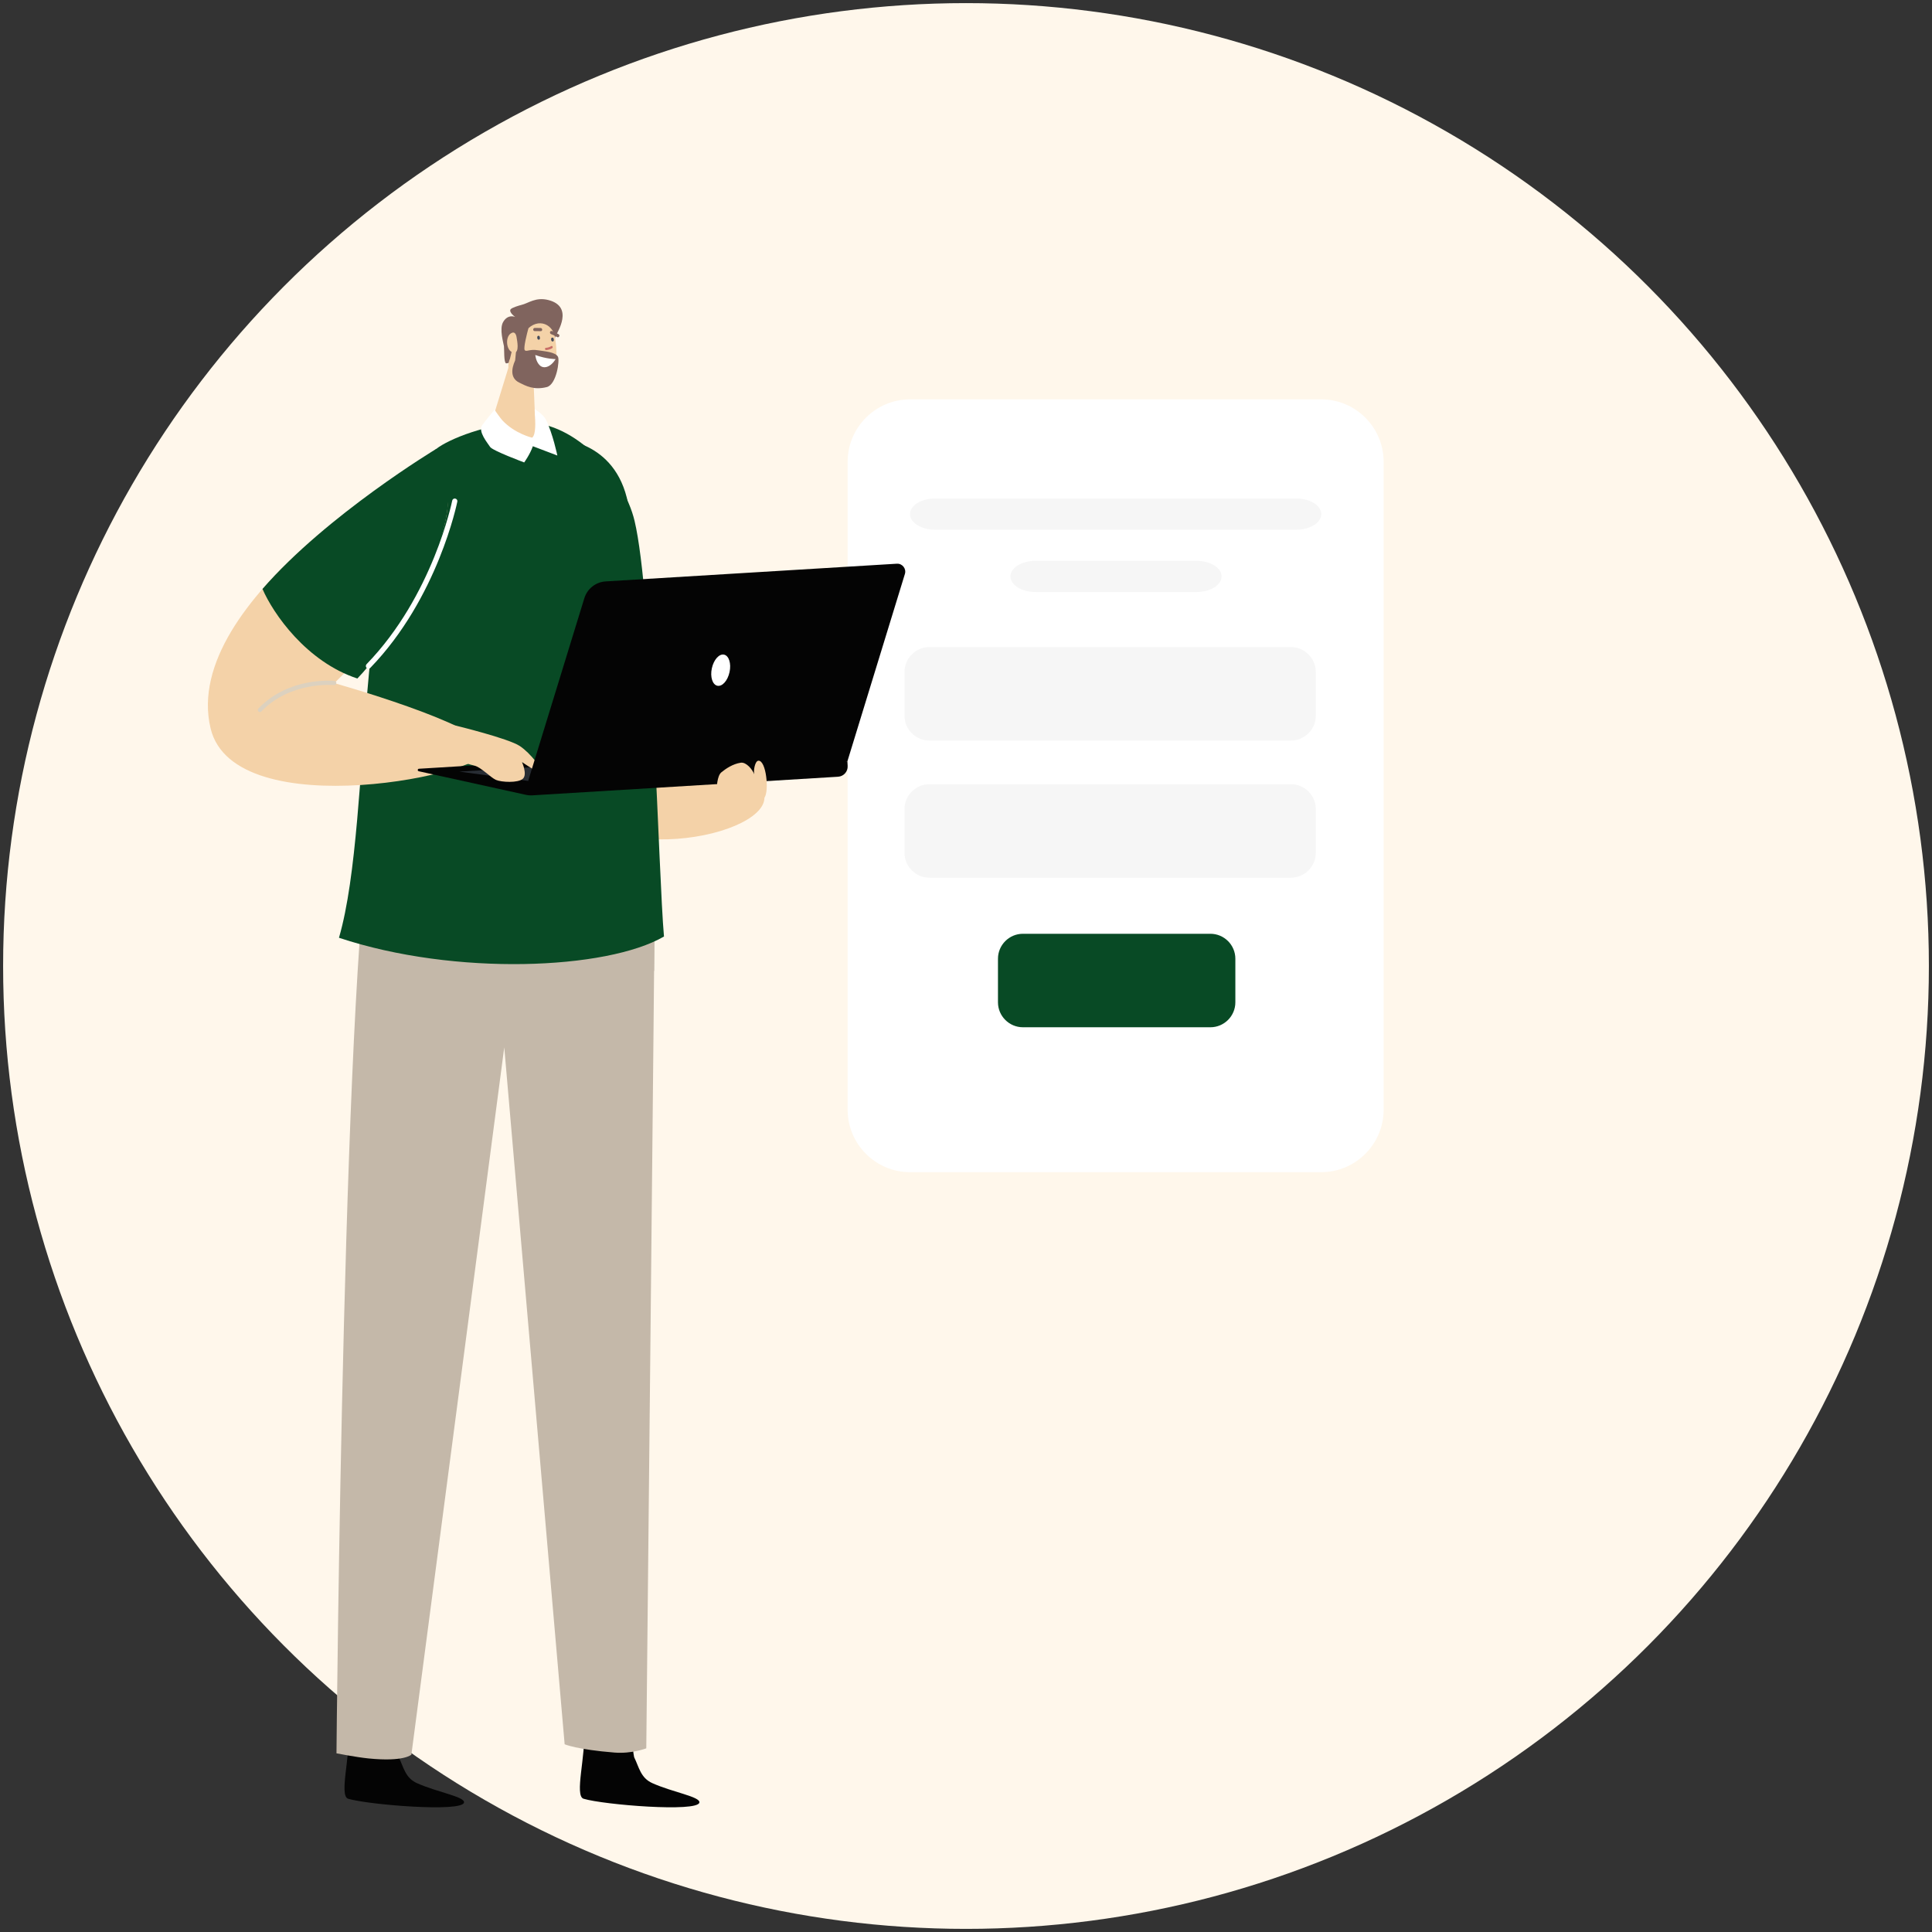<?xml version="1.0" encoding="utf-8"?>
<!-- Generator: Adobe Illustrator 24.3.0, SVG Export Plug-In . SVG Version: 6.00 Build 0)  -->
<svg version="1.1" id="Layer_1" xmlns="http://www.w3.org/2000/svg" xmlns:xlink="http://www.w3.org/1999/xlink" x="0px" y="0px"
	 viewBox="0 0 310 310" style="enable-background:new 0 0 310 310;" xml:space="preserve">
<rect x="0" y="0" width="310" height="310" fill="#333333" stroke="none"/>
<style type="text/css">
	.st0{fill:#FFF7EB;}
	.st1{fill:none;}
	.st2{fill:#FFFFFF;}
	.st3{fill:#084A25;}
	.st4{fill:#F4D2A8;}
	.st5{fill:#040404;}
	.st6{fill:#C4B8A9;}
	.st7{fill:#80645E;}
	.st8{fill:#C76D67;}
	.st9{fill:#444B5A;}
	.st10{fill:#DCD1BF;}
	.st11{fill:#282D34;}
	.st12{fill:#F6F6F6;}
</style>
<circle class="st0" cx="155" cy="155" r="154.5"/>
<circle class="st1" cx="155" cy="155" r="154.5"/>
<g>
	<path class="st2" d="M222.01,178.08c0,5.5-4.5,10-10,10h-66c-5.5,0-10-4.5-10-10v-104c0-5.5,4.5-10,10-10h66c5.5,0,10,4.5,10,10
		V178.08z"/>
</g>
<g>
	<g>
		<path class="st3" d="M100.78,80.78c-2.01-10.31-11.35-10.34-11.35-10.34s-2.78,13.75-2.8,29.12c6.11-0.09,12.42-1.07,16.19-1.77
			C102.41,92.24,101.77,85.89,100.78,80.78z"/>
	</g>
	<g>
		<path class="st4" d="M122.66,127.96c-0.03-4.24-19.18-12.49-19.18-12.49s-0.13-5.86-0.66-13.09c-3.78,0.7-10.08,1.68-16.19,1.77
			c-0.01,6.75,0.51,13.81,2.03,20.16C92.47,140.24,122.71,134.8,122.66,127.96z"/>
	</g>
	<g>
		<path class="st5" d="M104.68,286.12c-1.9-0.85-2.13-2.55-2.93-4.17c-0.05-0.11-0.35-2.42-0.35-2.61c0-0.8-2.29-2.93-3.38-1.28
			c-2.14,3.26-4.42-1.88-4.31-0.51c0.33,4.07-1.59,10.62-0.07,11.07c3.22,0.97,18.28,2.19,18.58,0.61
			C112.39,288.29,107.96,287.59,104.68,286.12z"/>
	</g>
	<g>
		<path class="st5" d="M66.91,286.12c-1.9-0.85-2.13-2.55-2.93-4.17c-0.05-0.11-0.35-2.42-0.35-2.61c0-0.8-2.29-2.93-3.38-1.28
			c-2.14,3.26-4.42-1.88-4.31-0.51c0.33,4.07-1.59,10.62-0.07,11.07c3.22,0.97,18.28,2.19,18.58,0.61
			C74.63,288.29,70.2,287.59,66.91,286.12z"/>
	</g>
	<g>
		<path class="st6" d="M60.14,130.46c0.17-0.58,0.35-1.17,0.54-1.78c17.67,6.07,36.83,8.68,44.84,9.34
			c-0.28,1.19-0.44,2.13-0.44,2.78c0,5.82-1.38,139.73-1.38,139.73s-2.33,0.9-5.09,0.68c-6.05-0.48-8.01-1.33-8.01-1.33
			l-9.69-111.83L66.01,281.54c0,0-1.15,1.19-6.9,0.61c-2.05-0.21-5.12-0.82-5.12-0.82S55.14,147.75,60.14,130.46z"/>
	</g>
	<path class="st6" d="M77.87,156.15c11.15,0.4,24.23-0.2,27.09-0.35c0.02-2.13,0.04-4.09,0.05-5.83
		c-3.83,0.26-27.87,1.91-33.12,2.09c-5.7,0.2-13.45-0.38-13.45-0.38S65.27,155.7,77.87,156.15z"/>
	<g>
		<path class="st3" d="M70,72.03c1.9-1.52,8.38-4.22,14.63-4.22c7.62-0.01,15.43,8.39,17.19,15.77c2.85,11.94,3.84,56.93,4.72,66.69
			c-9.18,5.32-33.5,6.39-52.15,0.2C60.1,130.86,56.32,82.98,70,72.03z"/>
	</g>
	<g>
		<path class="st7" d="M83.65,48.93c1.14-0.26,2.29-1.32,4.37-0.78c4.11,1.08,1.39,5.17,1.13,5.79c-0.26,0.63-0.75,2.13-1.03,1.97
			c-0.28-0.15-6.54,2.54-6.92,2.39c-0.38-0.15-0.27-2.25-0.34-2.75c-0.07-0.5-0.77-2.77-0.13-3.88c0.78-1.35,1.94-0.81,1.94-0.81
			s-1.05-0.73-0.75-1.22C82.12,49.35,83.43,48.98,83.65,48.93z"/>
	</g>
	<g>
		<path class="st4" d="M68.49,73.45c0,0-39.69,22.6-34.7,43.42c3.81,15.93,45.73,7.23,44.36,3.22
			c-1.36-4.01-24.52-10.48-24.52-10.48s15.75-14.71,17.93-26.51C73.16,74.48,68.49,73.45,68.49,73.45z"/>
	</g>
	<g>
		<path class="st4" d="M81.9,57.94l-2.76,8.98c-0.02,1.02,2.37,5.41,6.52,3.79c0.49-0.19,0.59-2.39,0.31-3.64
			c-0.09-0.4-0.16-0.81-0.17-1.23l-0.24-5.83L81.9,57.94z"/>
	</g>
	<g>
		<path class="st4" d="M84.13,53.45l-1.84,2.2l-0.46,1.9c-0.65,1.41-0.06,3.08,1.33,3.77c1.11,0.55,1.87,0.7,3.41,0.81
			c1.28,0.09,2.16-0.98,2.48-2.62c0.42-2.13,0.2-4.21,0.02-5.31C88.67,51.67,85.82,50.89,84.13,53.45z"/>
	</g>
	<g>
		<path class="st7" d="M82.66,57.82l0.31-3.18c0.12-0.94,0.56-1.1,1.25-1.75c0.26-0.24,0.49-0.38,0.57-0.23
			c-0.24,0.87-0.81,3.14-0.61,3.49c0.24,0.4,0.72-0.19,2.19,0.06c0.94,0.16,2.75,0.25,3.16,1.04c0.3,0.56-0.23,4.46-1.8,4.86
			c-2.07,0.52-3.33-0.18-4.44-0.73C81.91,60.69,82.02,59.23,82.66,57.82z"/>
	</g>
	<g>
		<path class="st2" d="M89.16,57.62c0,0-1.43,0.01-3.27-0.66c0,0,0.09,1.08,0.73,1.67C87.25,59.22,88.32,58.95,89.16,57.62z"/>
	</g>
	<g>
		<path class="st4" d="M82.91,54.25c-0.06-0.49-0.27-1.2-0.95-0.75c-0.99,0.65-0.7,3.04,0.53,3.08
			C83.41,56.61,82.94,54.5,82.91,54.25z"/>
	</g>
	<g>
		<path class="st2" d="M85.38,70.23c0,0-2.78-0.64-4.78-2.79c-0.32-0.34-1.25-1.69-1.25-1.69s-1.22,1.44-1.97,2.46
			c-0.75,1.01,0.89,2.91,1.26,3.5c0.36,0.59,5.47,2.49,5.47,2.49s0.94-1.3,1.39-2.6l3.93,1.49c0,0-0.74-3.56-1.84-5.76
			c-0.45-0.9-1.79-1.68-1.79-1.68s-0.02,0.34,0.02,0.83C85.9,67.65,86.02,69.75,85.38,70.23z"/>
	</g>
	<g>
		<g>
			<path class="st8" d="M87.59,55.81c0.31-0.02,0.58-0.11,0.85-0.27c0.2-0.12,0.35,0.21,0.15,0.33c-0.28,0.17-0.6,0.27-0.93,0.3
				C87.42,56.19,87.36,55.83,87.59,55.81z"/>
		</g>
		<g>
			<path class="st9" d="M86.38,53.88c0.04,0,0.15-0.02,0.21,0.12c0.04,0.1,0.06,0.24,0.04,0.35c-0.03,0.13-0.17,0.19-0.29,0.13
				C86.17,54.39,86.13,53.89,86.38,53.88z"/>
		</g>
		<g>
			<path class="st9" d="M88.61,54.17c0.04,0,0.15-0.02,0.21,0.12c0.04,0.11,0.06,0.24,0.04,0.35c-0.03,0.13-0.17,0.19-0.29,0.13
				C88.4,54.68,88.35,54.18,88.61,54.17z"/>
		</g>
	</g>
	<g>
		<path class="st7" d="M88.42,53.61c0.34,0.12,0.65,0.28,0.96,0.47c0.28,0.17,0.54-0.27,0.26-0.44c-0.34-0.21-0.7-0.39-1.08-0.52
			C88.25,53,88.11,53.49,88.42,53.61z"/>
	</g>
	<g>
		<path class="st7" d="M86.74,52.63c-0.31,0-0.63-0.02-0.94-0.01c-0.33,0.01-0.32,0.52,0.01,0.51c0.31-0.01,0.63,0.01,0.94,0.01
			C87.09,53.15,87.07,52.64,86.74,52.63z"/>
	</g>
	<g>
		<g>
			<path class="st3" d="M57.34,108.87c4.43-4.55,12.55-16.76,14.23-25.78C73.16,74.48,70,72.03,70,72.03S52.53,82.54,42.12,94.5
				C43.83,98.47,49.18,106.19,57.34,108.87z"/>
		</g>
	</g>
	<g>
		<path class="st2" d="M59.12,107.29c-0.11,0-0.21-0.04-0.29-0.12c-0.17-0.16-0.17-0.43-0.01-0.6
			c10.65-10.99,13.71-26.09,13.74-26.24c0.04-0.23,0.27-0.38,0.49-0.33c0.23,0.04,0.38,0.27,0.33,0.49
			c-0.03,0.15-3.13,15.49-13.96,26.67C59.34,107.25,59.23,107.29,59.12,107.29z"/>
	</g>
	<g>
		<path class="st10" d="M41.7,114.25c-0.08,0-0.17-0.03-0.23-0.09c-0.13-0.13-0.14-0.34-0.01-0.48c4.92-5.11,11.92-4.45,12.21-4.42
			c0.19,0.02,0.32,0.18,0.3,0.37c-0.02,0.18-0.18,0.32-0.37,0.3c-0.07-0.01-6.97-0.65-11.66,4.22
			C41.87,114.22,41.79,114.25,41.7,114.25z"/>
	</g>
	<g>
		<g>
			<path class="st5" d="M135.97,122.18l0.04,0.72c0.05,0.9-0.63,1.67-1.53,1.73l-49.12,2.99c-0.3,0.02-0.61-0.01-0.91-0.07
				l-17.26-3.8c-0.23-0.05-0.2-0.39,0.03-0.4l53.8-3.27L135.97,122.18z"/>
		</g>
	</g>
	<g>
		<g>
			<polygon class="st11" points="84.75,125.3 73.71,123.81 89.55,122.84 			"/>
		</g>
	</g>
	<path class="st4" d="M73.02,116.4c0,0,8.56,2.08,10.38,3.3c1.82,1.21,3.56,3.7,3.75,4.37c0.19,0.68-3.4-1.8-3.4-1.8
		s0.91,1.97,0.15,2.68c-0.76,0.71-3.44,0.57-4.32,0.19c-0.88-0.39-2.37-2.03-3.46-2.29c-1.09-0.27-6.28-1.75-7.12-3.4
		C67.94,117.37,68.71,116.24,73.02,116.4z"/>
	<g>
		<g>
			<g>
				<path class="st5" d="M84.75,125.3l51.21-3.11l9.24-30.11c0.25-0.84-0.42-1.68-1.29-1.63l-46.73,2.84
					c-1.6,0.1-2.97,1.19-3.43,2.73L84.75,125.3z"/>
			</g>
		</g>
		<g>
			<g>
				<path class="st2" d="M114.22,107.23c-0.3,1.38,0.1,2.63,0.88,2.8c0.79,0.17,1.66-0.81,1.96-2.19c0.3-1.38-0.1-2.63-0.88-2.8
					C115.4,104.87,114.52,105.85,114.22,107.23z"/>
			</g>
		</g>
	</g>
	<path class="st4" d="M121.69,122.06c-0.55,0.03-0.82,1.59-0.67,2.18c-0.27-0.75-1.27-1.99-2.16-1.86
		c-1.27,0.19-2.39,0.95-3.11,1.54c-0.72,0.58-0.74,2.6-0.74,2.6l0.4,1.81c0,0,6.49,0.68,7.26-0.36
		C123.43,126.92,122.95,121.99,121.69,122.06z"/>
</g>
<g>
	<path class="st12" d="M211.13,136.83c0,2.2-1.8,4-4,4h-58c-2.2,0-4-1.8-4-4v-7c0-2.2,1.8-4,4-4h58c2.2,0,4,1.8,4,4V136.83z"/>
</g>
<g>
	<path class="st12" d="M211.13,114.83c0,2.2-1.8,4-4,4h-58c-2.2,0-4-1.8-4-4v-7c0-2.2,1.8-4,4-4h58c2.2,0,4,1.8,4,4V114.83z"/>
</g>
<g>
	<path class="st12" d="M212.01,82.49c0,1.38-1.8,2.5-4,2.5h-58c-2.2,0-4-1.13-4-2.5s1.8-2.5,4-2.5h58
		C210.21,79.99,212.01,81.12,212.01,82.49z"/>
</g>
<g>
	<path class="st12" d="M196.01,92.49c0,1.38-1.8,2.5-4,2.5h-25.88c-2.2,0-4-1.13-4-2.5s1.8-2.5,4-2.5h25.88
		C194.21,89.99,196.01,91.12,196.01,92.49z"/>
</g>
<g>
	<path class="st3" d="M198.22,160.83c0,2.2-1.8,4-4,4h-30.09c-2.2,0-4-1.8-4-4v-7c0-2.2,1.8-4,4-4h30.09c2.2,0,4,1.8,4,4V160.83z"/>
</g>
</svg>
